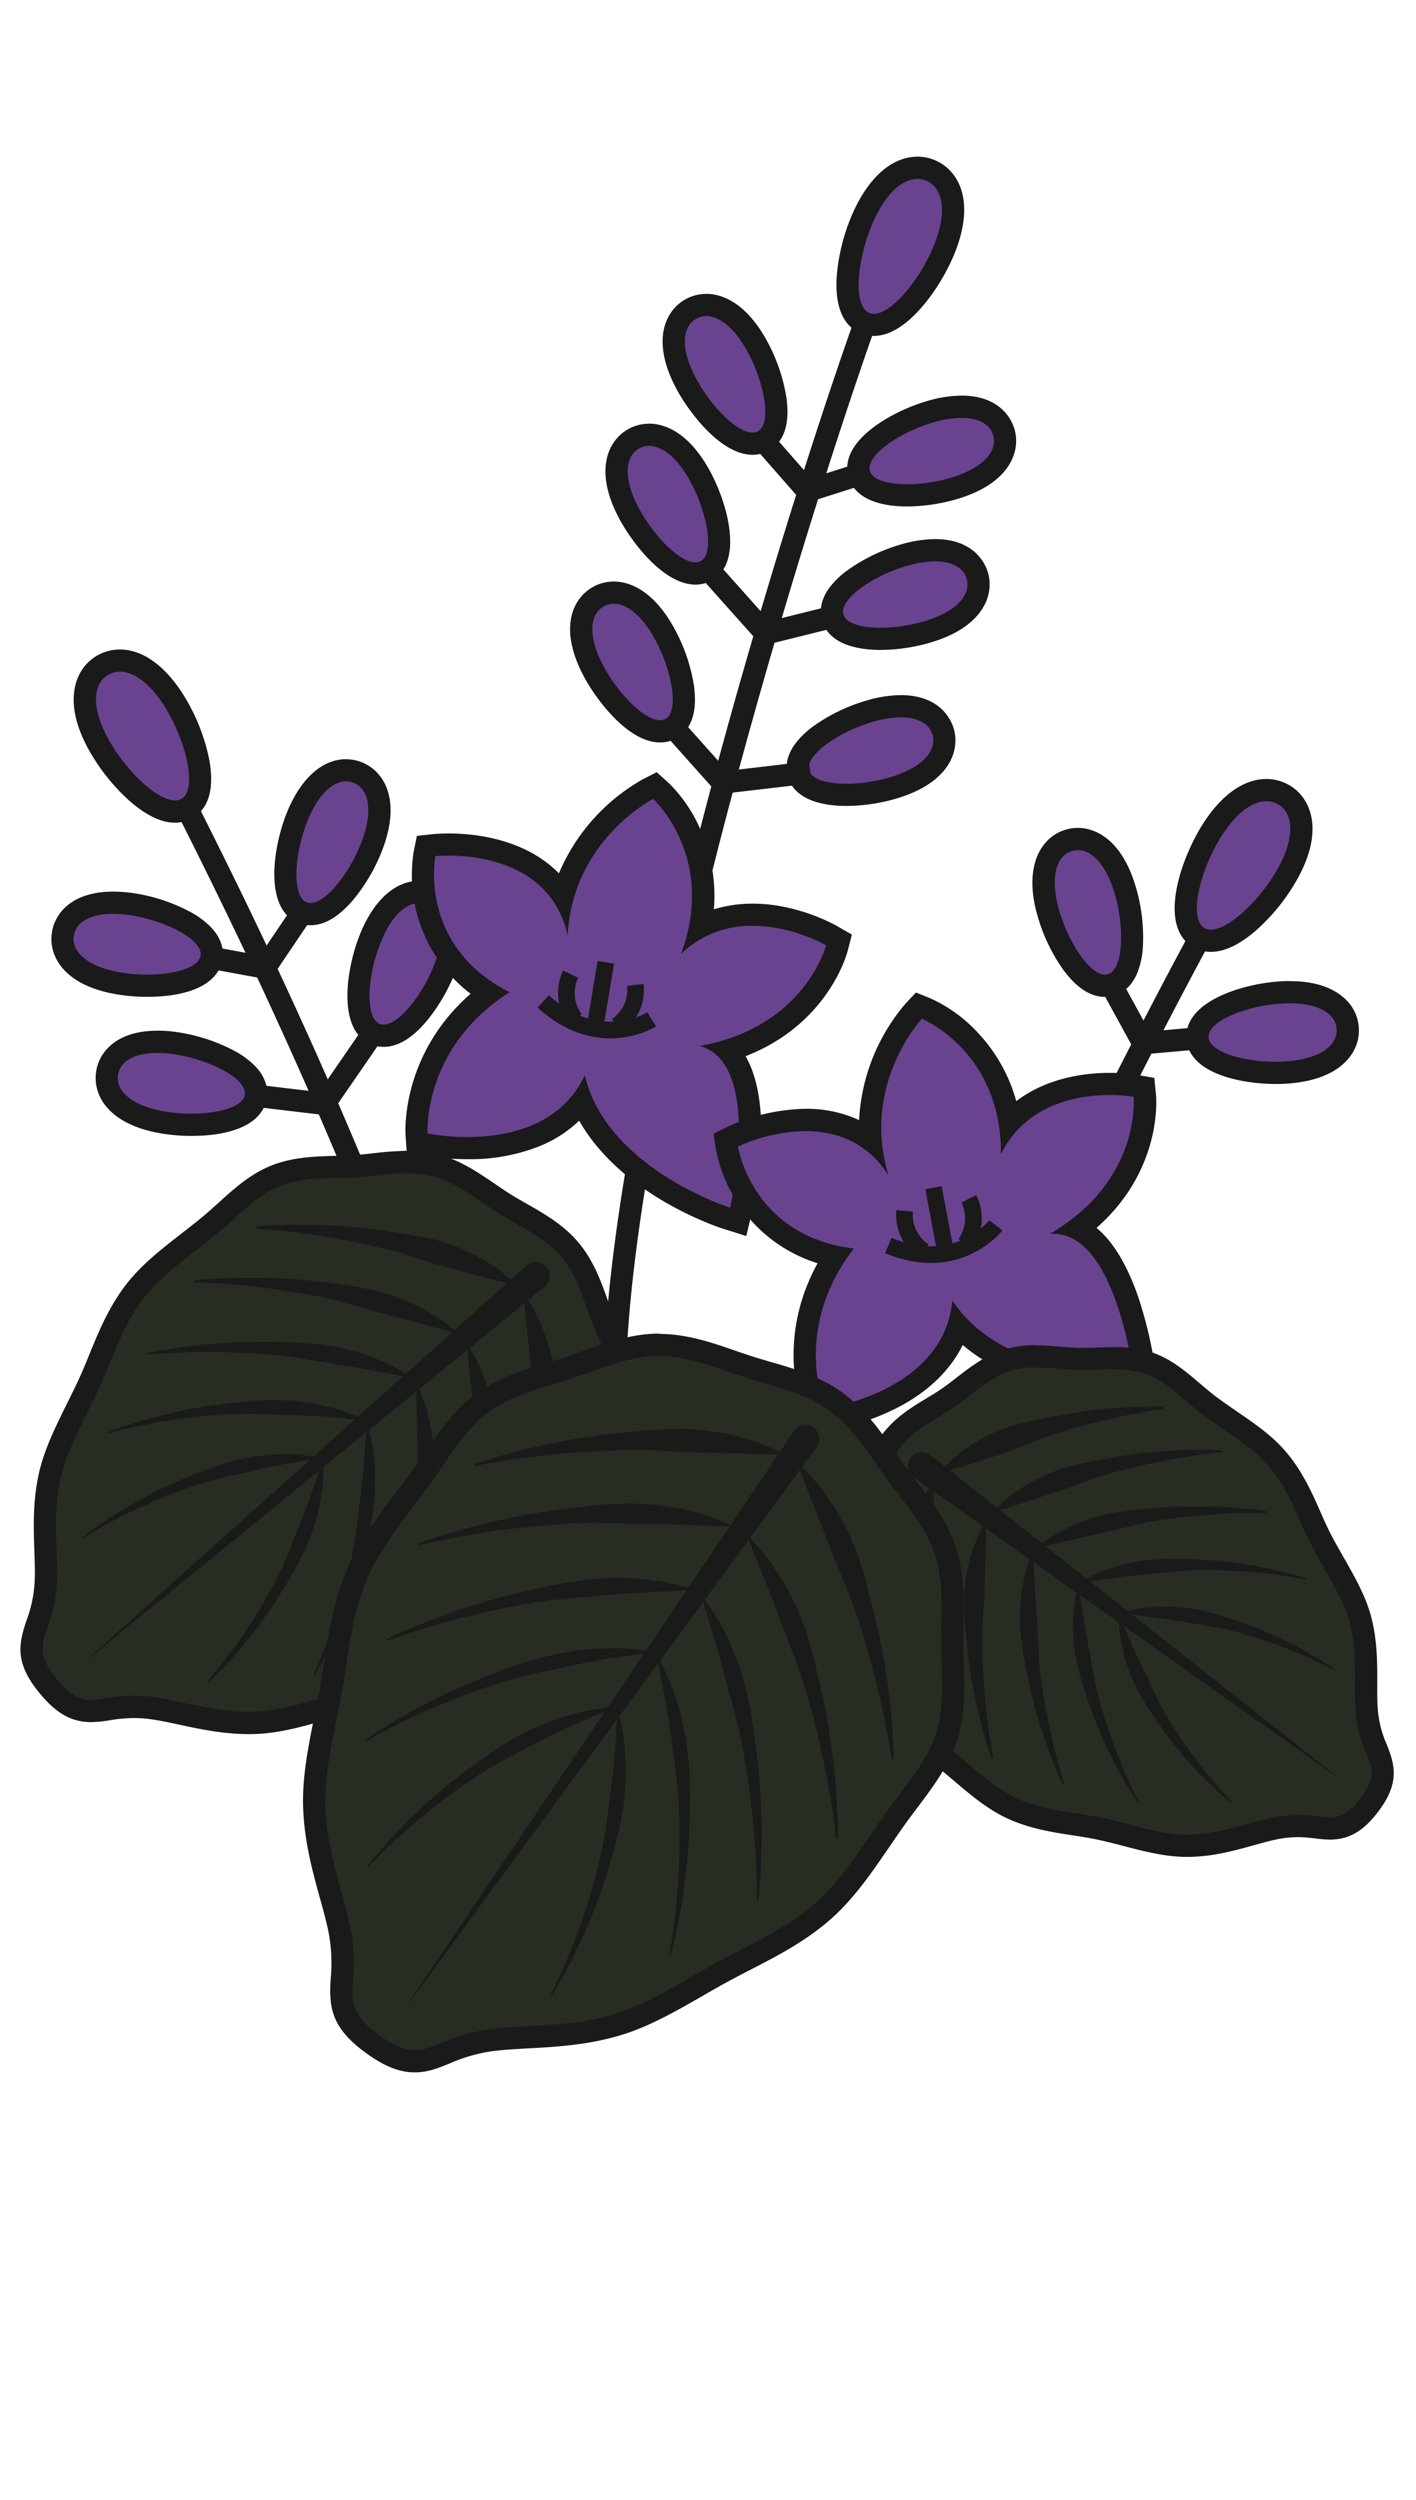 <svg id="svg1261" version="1.1" viewBox="0 0 510 900" height="900" width="510" xmlns="http://www.w3.org/2000/svg">
  
  <defs id="defs1071">
    <style id="style1069">.a{fill:none;stroke-width:8px;}.a,.d,.f{stroke:#1a1a1a;}.a,.d{stroke-miterlimit:10;}.b,.d,.g{fill:#694390;}.c{fill:#1a1a1a;}.d{stroke-width:6px;}.e{fill:#272D22;}.f{fill:#EFEEE6;stroke-width:15px;}.f,.g{stroke-miterlimit:2;}.g{stroke:#694390;stroke-width:12px;}</style>
  </defs>
  <title id="title1073">123</title>
  <path id="path1075" d="M65.79,287.87c21.41,42.25,43.9,89.44,65.1,141.11" class="a"></path>
  <path id="path1077" d="M63.05,292.15c-8.58,0-20.11-11.62-26.6-22.56-3.87-6.51-5.84-12.46-5.87-17.68,0-5.55,2.21-9.94,6.31-12.37a12.12,12.12,0,0,1,6.3-1.73c7.07,0,14.28,5.59,20.3,15.73,7,11.87,13.17,32,3.94,37.45A8.41,8.41,0,0,1,63.05,292.15Z" class="b"></path>
  <path id="path1079" d="M43.2,241.81c5.07,0,11.24,4.32,16.85,13.77,7.3,12.31,10.91,28.67,5.34,32a4.46,4.46,0,0,1-2.34.6c-6.23,0-16.75-9.79-23.16-20.6-7.31-12.31-6.53-21.27-1-24.58a8.32,8.32,0,0,1,4.27-1.16m0-8h0a16.37,16.37,0,0,0-8.35,2.28c-5.29,3.14-8.3,8.91-8.27,15.84,0,5.94,2.19,12.57,6.43,19.7a71.41,71.41,0,0,0,13.17,16.21c6.11,5.51,11.78,8.31,16.87,8.31a12.41,12.41,0,0,0,6.43-1.72c7.31-4.34,7.26-13.78,5.93-20.94a70.12,70.12,0,0,0-8.48-22c-6.77-11.41-15.2-17.69-23.73-17.69Z" class="c"></path>
  <path id="path1081" d="M111.85,329.1a7.78,7.78,0,0,1-2.84-.52c-9.17-3.61-6.7-22.47-2.14-34.08,4.28-10.92,10.77-17.18,17.8-17.18a11.37,11.37,0,0,1,4.15.79c4.1,1.61,6.8,5.27,7.6,10.31.73,4.68-.16,10.28-2.65,16.63C130.12,314.35,120.94,329.1,111.85,329.1Z" class="b"></path>
  <path id="path1083" d="M124.67,281.32a7.34,7.34,0,0,1,2.69.51c5.37,2.11,7.35,9.88,2.68,21.76-4.28,10.92-12.69,21.51-18.19,21.51a3.79,3.79,0,0,1-1.38-.25c-5.37-2.11-4.54-17,.12-28.89,3.91-10,9.28-14.64,14.08-14.64m0-8h0c-8.76,0-16.61,7.19-21.53,19.71s-8.1,34.36,4.41,39.27a11.81,11.81,0,0,0,4.3.8c5.17,0,10.46-3.21,15.71-9.55a64.91,64.91,0,0,0,9.93-17c7.36-18.74.71-29-7.21-32.13a15.24,15.24,0,0,0-5.61-1.07Z" class="c"></path>
  <path id="path1085" d="M138.12,372.89a7.69,7.69,0,0,1-2.83-.53c-3-1.16-6.46-4.64-6.25-14.59a59.29,59.29,0,0,1,4.1-19.49c4.28-10.91,10.77-17.17,17.81-17.17a11.12,11.12,0,0,1,4.14.79c4.11,1.61,6.8,5.27,7.6,10.31.74,4.68-.15,10.27-2.65,16.63C156.39,358.14,147.21,372.89,138.12,372.89Z" class="b"></path>
  <path id="path1087" d="M151,325.11a7.25,7.25,0,0,1,2.68.51c5.37,2.11,7.35,9.88,2.69,21.76-4.29,10.92-12.69,21.51-18.2,21.51a3.7,3.7,0,0,1-1.37-.25c-5.37-2.11-4.55-17,.11-28.89,3.91-10,9.29-14.64,14.09-14.64m0-8h0c-8.77,0-16.62,7.18-21.53,19.71s-8.11,34.36,4.4,39.27a11.84,11.84,0,0,0,4.3.8c5.18,0,10.46-3.21,15.72-9.55a65.06,65.06,0,0,0,9.92-17c2.76-7,3.73-13.32,2.88-18.71-1-6.41-4.69-11.3-10.09-13.42a15.34,15.34,0,0,0-5.6-1.06Z" class="c"></path>
  <path id="path1089" d="M68.85,405a61,61,0,0,1-9.54-.74c-6.75-1.06-12-3.12-15.69-6.12-3.95-3.23-5.75-7.41-5.06-11.77.41-2.64,2.94-11.25,18.07-11.25a46,46,0,0,1,7.17.6A59,59,0,0,1,82.68,382c8.7,4.84,9.93,9.61,9.43,12.76C90.63,404.21,73.93,405,68.85,405Z" class="b"></path>
  <path id="path1091" d="M56.63,379.07a42.59,42.59,0,0,1,6.54.55c12.61,2,25.89,8.81,25,14.51-.69,4.38-9.53,6.82-19.31,6.82a57.87,57.87,0,0,1-8.92-.69c-12.61-2-18.32-7.61-17.42-13.31.73-4.63,5.58-7.88,14.12-7.88m0-8v0h0c-14.54,0-20.91,7.56-22,14.63-1.33,8.41,4.19,19.34,24.07,22.47a66.79,66.79,0,0,0,10.17.78c15.94,0,25.86-4.95,27.22-13.58.41-2.65.11-6.71-3.69-11a30.11,30.11,0,0,0-7.75-5.91,63.39,63.39,0,0,0-20.21-6.77,50.37,50.37,0,0,0-7.78-.65Z" class="c"></path>
  <path id="path1093" d="M52.92,354.87a61.15,61.15,0,0,1-9.55-.73c-10.6-1.67-22.4-7.35-20.75-17.89C23,333.61,25.57,325,40.7,325a46,46,0,0,1,7.16.6c12.33,1.93,29.85,9.34,28.32,19.08C74.69,354.14,58,354.87,52.92,354.87Z" class="b"></path>
  <path id="path1095" d="M40.7,329a41.56,41.56,0,0,1,6.54.55c12.61,2,25.89,8.8,25,14.51-.69,4.37-9.54,6.82-19.31,6.82a58.1,58.1,0,0,1-8.93-.69c-12.6-2-18.31-7.62-17.41-13.32.72-4.62,5.58-7.87,14.12-7.87m0-8h0c-14.54,0-20.91,7.56-22,14.63C17.35,344,22.86,355,42.75,358.09a65.34,65.34,0,0,0,10.17.79c15.94,0,25.85-4.95,27.21-13.58.42-2.65.12-6.71-3.69-11a29.93,29.93,0,0,0-7.75-5.91,63.57,63.57,0,0,0-20.21-6.78A51.37,51.37,0,0,0,40.7,321Z" class="c"></path>
  <polyline id="polyline1097" points="76.68 344.93 95.46 348.38 108.08 329.69" class="a"></polyline>
  <polyline id="polyline1099" points="90.24 394.27 116.8 397.42 133.39 373.34" class="a"></polyline>
  <path id="path1101" d="M312.68,113c-27.17,75.93-86.6,269.26-91.1,376.66" class="a"></path>
  <path id="path1103" d="M314.75,117a8.2,8.2,0,0,1-3.31-.68c-9.84-4.27-6.27-25-.77-37.65,5.05-11.59,12.24-18.24,19.75-18.24a12.15,12.15,0,0,1,4.89,1c10.64,4.63,8.91,18.93,4.2,29.77-7.29,16.74-18.2,25.78-24.76,25.78Z" class="b"></path>
  <path id="path1105" d="M330.42,64.41a8.12,8.12,0,0,1,3.29.69c5.94,2.58,7.84,11.37,2.13,24.5-5.2,12-14.92,23.38-21.09,23.38a4.33,4.33,0,0,1-1.72-.34c-5.93-2.59-4.4-19.26,1.31-32.39,4.7-10.81,10.77-15.84,16.08-15.84m0-8c-9.17,0-17.71,7.53-23.42,20.65a70.22,70.22,0,0,0-5.67,22.88c-.42,7.26.72,16.64,8.51,20a12.22,12.22,0,0,0,4.91,1c11.86,0,23.49-16.86,28.42-28.19,8.72-20.05,2.08-31.4-6.27-35a16.08,16.08,0,0,0-6.48-1.35Z" class="c"></path>
  <path id="path1107" d="M271.06,159.74c-7.87,0-18.07-10.92-23.68-21.19-3.27-6-4.85-11.44-4.7-16.17.16-5.1,2.37-9.07,6.24-11.18a11.21,11.21,0,0,1,5.47-1.39c6.6,0,13.12,5.29,18.36,14.9a58.94,58.94,0,0,1,6.5,18.82c1.46,9.85-1.57,13.73-4.36,15.26a7.88,7.88,0,0,1-3.83,1Z" class="b"></path>
  <path id="path1109" d="M254.39,113.81c4.58,0,10.06,4,14.85,12.82,6.11,11.2,8.8,25.89,3.73,28.65a3.94,3.94,0,0,1-1.91.46c-5.54,0-14.74-9.16-20.16-19.11-6.12-11.2-5.13-19.16-.06-21.92a7.29,7.29,0,0,1,3.55-.9m0-8a15.2,15.2,0,0,0-7.38,1.88c-7.47,4.07-12.78,15.1-3.14,32.77,4.39,8,15.73,23.28,27.19,23.28a11.87,11.87,0,0,0,5.74-1.44c7.09-3.87,7.4-12.66,6.41-19.35a63.39,63.39,0,0,0-6.94-20.16c-8.07-14.78-17.17-17-21.88-17Z" class="c"></path>
  <path id="path1111" d="M250.46,206.47c-7.86,0-18.06-10.92-23.67-21.19-3.27-6-4.85-11.44-4.7-16.17.15-5.1,2.37-9.07,6.24-11.18a11.21,11.21,0,0,1,5.47-1.39c6.6,0,13.12,5.29,18.36,14.9a59.18,59.18,0,0,1,6.5,18.82c1.46,9.85-1.57,13.74-4.37,15.26a7.84,7.84,0,0,1-3.82.95Z" class="b"></path>
  <path id="path1113" d="M233.8,160.54c4.58,0,10.06,4,14.85,12.82,6.11,11.2,8.79,25.89,3.73,28.65a4,4,0,0,1-1.92.46c-5.54,0-14.73-9.16-20.16-19.11-6.11-11.2-5.12-19.16-.05-21.92a7.26,7.26,0,0,1,3.55-.9m0-8a15.3,15.3,0,0,0-7.38,1.87c-7.48,4.08-12.78,15.11-3.14,32.78,4.39,8.05,15.72,23.28,27.18,23.28a11.91,11.91,0,0,0,5.75-1.44c11.8-6.43,5.93-27.65-.54-39.51-8.06-14.78-17.16-17-21.87-17Z" class="c"></path>
  <path id="path1115" d="M237.73,263.3c-7.87,0-18.07-10.92-23.67-21.19-3.27-6-4.85-11.43-4.71-16.16.16-5.11,2.38-9.08,6.25-11.19a11.31,11.31,0,0,1,5.46-1.39c6.6,0,13.13,5.29,18.37,14.9a59.24,59.24,0,0,1,6.5,18.83c1.46,9.84-1.57,13.73-4.37,15.25a7.88,7.88,0,0,1-3.83.95Z" class="b"></path>
  <path id="path1117" d="M221.06,217.37c4.59,0,10.07,4,14.86,12.82,6.11,11.2,8.79,25.89,3.73,28.65a4,4,0,0,1-1.92.46c-5.54,0-14.73-9.16-20.16-19.1-6.11-11.21-5.12-19.16-.06-21.93a7.43,7.43,0,0,1,3.55-.9m0-8a15.23,15.23,0,0,0-7.38,1.88c-7.47,4.07-12.77,15.1-3.13,32.78,4.39,8.05,15.72,23.27,27.18,23.27a11.9,11.9,0,0,0,5.75-1.43c7.09-3.87,7.4-12.67,6.41-19.36a63.36,63.36,0,0,0-6.95-20.15c-8.06-14.78-17.17-17-21.88-17Z" class="c"></path>
  <path id="path1119" d="M304.78,286.16c-9.64,0-15.74-2.72-17.17-7.67-2.74-9.47,13.72-19,25.71-22.48a40.74,40.74,0,0,1,11.13-1.75c7.88,0,13.58,3.43,15.24,9.17,1.22,4.23,0,8.61-3.55,12.31-3.26,3.44-8.24,6.14-14.8,8a61.32,61.32,0,0,1-16.56,2.38Z" class="b"></path>
  <path id="path1121" d="M324.45,258.26c6.35,0,10.29,2.46,11.4,6.28,1.6,5.55-3.36,11.85-15.62,15.39a57.3,57.3,0,0,1-15.45,2.23c-6.87,0-12.39-1.53-13.33-4.78-1.6-5.55,10.72-14,23-17.52a36.58,36.58,0,0,1,10-1.6m0-8a44.47,44.47,0,0,0-12.24,1.91A63.54,63.54,0,0,0,293,261.42a29.94,29.94,0,0,0-6.95,6.84c-3.24,4.7-3,8.76-2.29,11.34,2.66,9.19,14.31,10.56,21,10.56a65.45,65.45,0,0,0,17.67-2.54c19.34-5.59,23.44-17.12,21.08-25.3-.82-2.83-4.61-12.06-19.08-12.06Z" class="c"></path>
  <path id="path1123" d="M317.1,230c-9.64,0-15.74-2.73-17.17-7.68-2.74-9.47,13.72-19,25.71-22.47a40.4,40.4,0,0,1,11.13-1.76c7.88,0,13.58,3.43,15.24,9.18,1.22,4.23,0,8.6-3.55,12.31-3.26,3.43-8.24,6.13-14.8,8A61.28,61.28,0,0,1,317.1,230Z" class="b"></path>
  <path id="path1125" d="M336.77,202.1c6.36,0,10.29,2.46,11.4,6.29,1.6,5.54-3.36,11.84-15.62,15.39A57.7,57.7,0,0,1,317.1,226c-6.87,0-12.39-1.54-13.33-4.79-1.6-5.54,10.72-14,23-17.52a36.52,36.52,0,0,1,10-1.6m0-8A44.5,44.5,0,0,0,324.53,196a63.07,63.07,0,0,0-19.21,9.25,30.12,30.12,0,0,0-6.95,6.83c-3.24,4.7-3,8.76-2.29,11.34,2.66,9.2,14.31,10.57,21,10.57a65.08,65.08,0,0,0,17.67-2.55c7.26-2.09,12.84-5.16,16.59-9.12,4.47-4.71,6.1-10.6,4.49-16.17-.82-2.83-4.61-12.07-19.08-12.07Z" class="c"></path>
  <path id="path1127" d="M326.65,178.34c-9.64,0-15.75-2.73-17.18-7.68-.88-3.06-.25-7.95,7.77-13.84a59,59,0,0,1,17.94-8.63,40.47,40.47,0,0,1,11.14-1.76c7.88,0,13.58,3.43,15.24,9.17,1.85,6.41-1.85,15.58-18.35,20.35a61.39,61.39,0,0,1-16.56,2.39Z" class="b"></path>
  <path id="path1129" d="M346.32,150.43c6.35,0,10.29,2.46,11.39,6.29,1.61,5.54-3.35,11.84-15.61,15.39a57.7,57.7,0,0,1-15.45,2.23c-6.87,0-12.39-1.54-13.33-4.79-1.61-5.54,10.71-14,23-17.52a36.59,36.59,0,0,1,10-1.6m0-8a44.59,44.59,0,0,0-12.25,1.91c-13,3.76-32.17,14.52-28.44,27.43,2.66,9.19,14.31,10.57,21,10.57a65.53,65.53,0,0,0,17.67-2.55c7.25-2.09,12.83-5.17,16.59-9.12,4.46-4.71,6.1-10.61,4.49-16.18-.82-2.83-4.61-12.06-19.08-12.06Z" class="c"></path>
  <polyline id="polyline1131" points="309.01 170.97 290.81 176.75 275.95 159.78" class="a"></polyline>
  <polyline id="polyline1133" points="301.73 221.63 275.77 228.07 256.29 206.25" class="a"></polyline>
  <polyline id="polyline1135" points="291.85 278.05 260.31 281.74 241.94 261.17" class="a"></polyline>
  <path id="path1137" d="M261.74,438.61a112.67,112.67,0,0,1-24.15-11.68c-13.49-8.6-23-19-28-30.49-8.62,11-22.9,16.91-41.16,16.91A80.34,80.34,0,0,1,153.16,412l-2.94-.64-.2-3c-.09-1.27-1.67-29.78,26-50.77-14.28-9.15-20-21.21-22.22-30.17a49.4,49.4,0,0,1-1-20l.57-2.88,2.92-.31a50.11,50.11,0,0,1,5.08-.22c6.42,0,16,.87,25,5a38,38,0,0,1,16.2,13.48c7.38-26.26,29.6-37.87,30.69-38.42l2.45-1.25,2.05,1.84c.91.83,20.16,18.65,14.3,49a41.21,41.21,0,0,1,18.86-4.32c15.3,0,27.95,7.28,28.48,7.59l2.6,1.52-.74,2.92c-.31,1.2-7.28,27.1-39.29,36.91,6.61,7.27,8.13,19.51,8,29.84a142.39,142.39,0,0,1-3.29,27.61l-1,4.21Z" class="b"></path>
  <path id="path1139" d="M235.22,287.6s23,20.8,10.08,55.79a36.34,36.34,0,0,1,25.76-10.08c14.4,0,26.46,7,26.46,7S290,369.81,252,376.57c23.09,6.31,10.95,58.22,10.95,58.22s-44.45-14.05-52.32-47.7c-8.81,18.72-28.56,22.26-42.24,22.26a75.92,75.92,0,0,1-14.38-1.3s-2.08-30.72,29.54-50.83c-33.19-16.82-26.74-49-26.74-49s1.77-.19,4.65-.19c10.83,0,37.25,2.73,43,28.8,1.7-34.4,30.79-49.2,30.79-49.2m1.27-9.62-4.9,2.49a70.32,70.32,0,0,0-30.31,33.9,43.71,43.71,0,0,0-13.11-9c-9.72-4.41-19.89-5.34-26.71-5.34-3.22,0-5.29.22-5.51.24l-5.83.63L149,306.62a53.77,53.77,0,0,0,20.49,51.16c-25,21.85-23.51,49.51-23.43,50.8l.41,6,5.89,1.27a84,84,0,0,0,16.07,1.48,67.65,67.65,0,0,0,26-4.72,45.5,45.5,0,0,0,14.18-9.13c15.37,27.07,50.23,38.38,51.94,38.92l8.24,2.6,2-8.4a148.25,148.25,0,0,0,3.39-28.49c.1-9.21-1.06-19.84-5.63-27.86,29.69-11.56,36.46-36.72,36.77-37.94l1.49-5.84-5.21-3c-.57-.34-14.12-8.14-30.49-8.14a47.09,47.09,0,0,0-14,2.05,58.87,58.87,0,0,0-4.59-28.16,53.18,53.18,0,0,0-11.88-17.54L236.49,278Z" class="c"></path>
  <path id="path1141" d="M234.72,367s-19,12-39.06-6.48" class="d"></path>
  <line id="line1143" y2="346.45" x2="218.2" y1="368.14" x1="214.6" class="d"></line>
  <path id="path1145" d="M207.1,366.9a15.8,15.8,0,0,1-1.59-16.18" class="d"></path>
  <path id="path1147" d="M222.1,369.39a15.82,15.82,0,0,0,6.72-14.81" class="d"></path>
  <path id="path1149" d="M433.83,334.41c-18,33.35-36.76,69.86-55.08,109.3" class="a"></path>
  <path id="path1151" d="M436.1,338.69a8.47,8.47,0,0,1-4.42-1.18c-2.93-1.76-6-6.1-4-16.8a66,66,0,0,1,8.1-20.63c6.05-10.08,13.26-15.63,20.3-15.63a12.18,12.18,0,0,1,6.36,1.75c9.95,6,6.38,19.93.29,30.06-6.52,10.87-18.09,22.43-26.66,22.43Z" class="b"></path>
  <path id="path1153" d="M456.12,288.45a8.31,8.31,0,0,1,4.31,1.18c5.55,3.34,6.28,12.3-1.08,24.57-6.46,10.76-17,20.49-23.25,20.49a4.54,4.54,0,0,1-2.36-.61c-5.55-3.33-1.86-19.67,5.51-31.94,5.64-9.4,11.8-13.69,16.87-13.69m0-8c-8.5,0-16.93,6.24-23.73,17.57-7.61,12.67-15.09,35.52-2.77,42.92a12.39,12.39,0,0,0,6.48,1.75c5.08,0,10.76-2.78,16.88-8.25a71.36,71.36,0,0,0,13.22-16.12c4.27-7.11,6.47-13.73,6.53-19.67.07-6.92-2.91-12.71-8.19-15.87a16.25,16.25,0,0,0-8.42-2.33Z" class="c"></path>
  <path id="path1155" d="M398,354.9c-8.85,0-17.23-15.21-20.35-26-3-10.32-2.82-23.41,7.43-26.37a11.26,11.26,0,0,1,3.15-.45c3.54,0,12.29,1.83,17.19,18.8,3.46,12,4.17,31-5.3,33.73a7.54,7.54,0,0,1-2.12.3Z" class="b"></path>
  <path id="path1157" d="M388.21,306.07c5,0,10.23,5.13,13.35,15.91,3.54,12.26,3,27.18-2.57,28.78a3.85,3.85,0,0,1-1,.14c-5.51,0-13.17-11.59-16.5-23.12-3.54-12.26-.86-19.82,4.69-21.42a7.45,7.45,0,0,1,2-.29m0-8a15.38,15.38,0,0,0-4.26.6c-5.57,1.61-9.69,6.14-11.29,12.43-1.34,5.28-1,11.64,1.13,18.9a64.48,64.48,0,0,0,8.55,18.23c4.93,7.08,10.19,10.67,15.64,10.67a11.66,11.66,0,0,0,3.23-.45c2.58-.75,6.13-2.74,8.37-8a29.65,29.65,0,0,0,2.08-9.52,63.34,63.34,0,0,0-2.42-21.18c-5.65-19.58-16.59-21.69-21-21.69Z" class="c"></path>
  <path id="path1159" d="M459.35,386.26a56.39,56.39,0,0,1-17.61-2.67c-8.29-2.86-10.25-7-10.44-9.91-.62-9.84,17.51-15.59,30-16.38,1.11-.07,2.21-.1,3.26-.1,14.78,0,20.48,6.74,20.88,13.05.28,4.4-1.9,8.4-6.13,11.25-3.93,2.65-9.37,4.21-16.19,4.64-1.22.08-2.47.12-3.73.12Z" class="b"></path>
  <path id="path1161" d="M464.53,361.2c10.8,0,16.55,4,16.88,9.31.37,5.76-5.84,10.84-18.57,11.64-1.15.08-2.32.11-3.48.11-11.75,0-23.74-3.6-24.07-8.83-.36-5.76,13.49-11.33,26.23-12.13,1-.07,2.05-.1,3-.1m0-8c-1.14,0-2.32,0-3.52.11-13.48.85-34.55,7.21-33.7,20.62.81,12.89,20.53,16.33,32.05,16.33,1.34,0,2.68,0,4-.12,7.54-.48,13.65-2.27,18.17-5.32,5.38-3.63,8.26-9,7.89-14.82-.34-5.39-3.34-10-8.45-13-4.25-2.51-9.78-3.78-16.42-3.78Z" class="c"></path>
  <polyline id="polyline1163" points="430.78 373.88 411.76 375.58 400.93 355.8" class="a"></polyline>
  <path id="path1165" d="M293.58,508.71c-.52-1.16-11.71-27.28,7-56.34-16.45-3.69-25.89-13-31.05-20.63a49.48,49.48,0,0,1-7.71-18.33l-.44-2.9,2.63-1.3a65.53,65.53,0,0,1,26.13-6c9,0,16.91,2.45,23.38,7.18-2-27.06,14.76-45.46,15.59-46.35l1.88-2,2.55,1c1.14.46,25.19,10.55,30.09,40.9,11-11.74,26.64-13.76,36.08-13.76a56.23,56.23,0,0,1,9.27.69l3,.53.3,3c.12,1.22,2.43,27.78-24.07,47.87,7.24,3.76,13.23,12.43,17.87,25.93a143.52,143.52,0,0,1,6.09,26.19l.52,4.28-4.32.19s-.77,0-2.16,0a115.88,115.88,0,0,1-29.87-4.08c-13.16-3.7-23.59-9.57-31.13-17.51-3.54,10.9-11.84,19.85-24.38,26.2a81.38,81.38,0,0,1-23,7.48l-3,.41Z" class="b"></path>
  <path id="path1167" d="M332.06,366.81s28.64,11.58,28.45,48.7c9.16-18.37,28.14-21.27,39.22-21.27a53.27,53.27,0,0,1,8.56.62s3,30.09-30.19,49.38c.43,0,.87-.05,1.29-.05,22.67,0,28.8,50.74,28.8,50.74s-.71,0-2,0c-9,0-46.67-1.56-63.19-26.77-3,33-45.77,38.9-45.77,38.9s-12.42-28,10.28-57.59c-36.77-4.4-41.72-36.7-41.72-36.7a61.72,61.72,0,0,1,24.36-5.55c10.39,0,21.93,3.5,29.9,16-10.14-32.73,12-56.48,12-56.48m-2.1-9.48-3.75,4a70,70,0,0,0-16.78,42,44.86,44.86,0,0,0-19.27-4.07h0a69.92,69.92,0,0,0-27.89,6.37l-5.26,2.6.89,5.79a53.52,53.52,0,0,0,36.57,40.85c-15.92,29-5.06,54.29-4.54,55.47l2.45,5.51,6-.83a85.94,85.94,0,0,0,24.29-7.87c11.33-5.74,19.46-13.5,24.08-22.85,7.5,6.38,17.05,11.21,28.53,14.44a119.91,119.91,0,0,0,31,4.23c1.42,0,2.25,0,2.34,0l8.62-.38-1-8.57a148.22,148.22,0,0,0-6.27-27c-2.83-8.23-6.24-14.89-10.13-19.81a34.58,34.58,0,0,0-4.89-5.08c23.79-20.94,21.54-46.76,21.41-48l-.6-6L409.71,387a59.71,59.71,0,0,0-10-.75c-8.74,0-22.42,1.63-33.68,10.19a58.69,58.69,0,0,0-13.88-24.69,52.85,52.85,0,0,0-17.11-12.35l-5.1-2.06Z" class="c"></path>
  <path id="path1169" d="M358.67,441.14s-13.7,17.71-38.73,7.27" class="d"></path>
  <line id="line1171" y2="427.61" x2="336.22" y1="449.12" x1="340.26" class="d"></line>
  <path id="path1173" d="M332.82,450.52a15.73,15.73,0,0,1-7-14.59" class="d"></path>
  <path id="path1175" d="M347.7,447.73a15.74,15.74,0,0,0,1.23-16.14" class="d"></path>
  <path id="path1177" d="M427.39,664.56c-7.18,0-14.22-1.84-21.68-3.78-3.21-.83-6.52-1.7-9.82-2.4-2.77-.58-5.64-1-8.69-1.49-7.5-1.15-15.25-2.34-22.83-5.86-6.59-3.07-12.15-7.78-18-12.77-2.56-2.17-5.21-4.41-7.94-6.5-1.8-1.38-3.76-2.71-5.66-4-5.09-3.46-10.35-7-14-12.28-3.75-5.43-5.2-11.64-6.61-17.66-.53-2.26-1-4.4-1.65-6.46s-1.38-4.19-2.18-6.41c-2.1-5.79-4.26-11.79-4.11-18.3s2.61-12.38,5-18.09c.9-2.17,1.75-4.22,2.49-6.29s1.29-4.08,1.92-6.28c1.7-5.94,3.45-12.08,7.53-17.4s9.53-8.64,14.81-11.84c2-1.18,3.82-2.3,5.55-3.5s3.57-2.61,5.43-4.06c4.88-3.79,9.93-7.7,16.14-9.55a34.68,34.68,0,0,1,10.09-1.31c2.92,0,5.83.24,8.65.47,2.35.19,4.56.37,6.75.42l1.42,0c1.71,0,3.43-.06,5.26-.13s3.73-.13,5.62-.13A39.57,39.57,0,0,1,414,490.86c6,2.11,10.84,6.25,15.51,10.25,1.75,1.5,3.55,3,5.35,4.42,2.73,2.08,5.59,4.05,8.36,6,6.36,4.37,12.37,8.5,17.06,14,5.39,6.39,8.57,13.56,11.65,20.5,1.25,2.81,2.43,5.47,3.72,8,1.55,3,3.25,6,4.89,8.84,3.87,6.76,7.53,13.14,9.4,20.15,2.17,8.16,2.13,16.15,2.09,23.2,0,3.19,0,6.21.16,9a42.51,42.51,0,0,0,3.56,14.44c2.4,5.92,4.46,11-2.68,20.37-4.52,5.92-8.6,8.33-14.09,8.33a41.6,41.6,0,0,1-4.87-.39,54.76,54.76,0,0,0-6.71-.49,41,41,0,0,0-8.16.84c-2.71.55-5.62,1.35-8.69,2.21-6.8,1.88-14.49,4-22.94,4.06Z" class="e"></path>
  <path id="path1179" d="M373.15,492.33c5.07,0,10.27.77,15.31.89l1.51,0c3.58,0,7.25-.26,10.88-.26a35.38,35.38,0,0,1,11.82,1.65c7.43,2.62,13.17,9,19.77,14.07,8.86,6.78,18.42,11.88,24.78,19.41,7.15,8.47,10.36,18.93,14.87,27.73,5.09,9.91,11.47,18.75,14,28.2,3,11.22,1.51,22.28,2.13,31.41,1.26,18.65,11.22,19.65,1.7,32.11-4.21,5.5-7.25,6.76-10.92,6.76-3.07,0-6.59-.88-11.58-.88a45.2,45.2,0,0,0-8.94.92c-9,1.8-19.26,6.13-30.87,6.19h-.2c-9.72,0-19.86-3.8-30.67-6.09-9.69-2.05-20.62-2.4-30.66-7.07-8.94-4.16-16.38-12-25.24-18.82-6.59-5-14.29-8.89-18.76-15.37-4.64-6.72-5.45-15.34-7.73-23s-6.31-15.4-6.12-23.47,4.53-15.45,7.24-23.15c2.61-7.42,3.82-16,8.86-22.58s13-10,19.46-14.47c6.71-4.64,12.77-10.79,20.43-13.07a31.32,31.32,0,0,1,8.95-1.14m0-8a38.72,38.72,0,0,0-11.23,1.48c-6.93,2.06-12.52,6.4-17.45,10.22-1.82,1.41-3.53,2.74-5.25,3.93s-3.44,2.22-5.35,3.37c-5.34,3.23-11.39,6.9-15.92,12.83s-6.48,12.73-8.19,18.73c-.62,2.14-1.2,4.17-1.86,6.05s-1.52,4-2.4,6.09c-2.4,5.76-5.12,12.3-5.29,19.53s2.23,13.9,4.35,19.75c.78,2.16,1.52,4.2,2.11,6.19s1.07,4,1.58,6.24c1.43,6.07,3,13,7.22,19,4,5.86,9.62,9.65,15,13.32,1.94,1.31,3.77,2.56,5.48,3.87,2.65,2,5.26,4.23,7.78,6.37,5.83,4.94,11.86,10.05,18.94,13.34,8.1,3.77,16.5,5.06,23.91,6.19,3,.46,5.81.9,8.47,1.46,3.22.68,6.48,1.53,9.64,2.35,7.37,1.92,15,3.91,22.69,3.91h.24c9,0,16.95-2.26,24-4.21,3-.83,5.84-1.62,8.41-2.14a37.66,37.66,0,0,1,7.37-.76,50.52,50.52,0,0,1,6.24.46,43.34,43.34,0,0,0,5.34.42c6.8,0,12-3,17.27-9.9,7.9-10.33,6.22-16.85,3.21-24.3a39,39,0,0,1-3.28-13.21c-.18-2.62-.16-5.56-.15-8.68,0-7.3.08-15.57-2.23-24.25-2-7.51-6-14.42-9.79-21.11-1.62-2.83-3.3-5.75-4.8-8.68-1.24-2.42-2.4-5-3.62-7.79-3-6.85-6.5-14.62-12.26-21.45-5-6-11.55-10.44-17.85-14.77-2.72-1.87-5.54-3.81-8.19-5.83-1.71-1.31-3.39-2.75-5.17-4.27-5-4.25-10.08-8.63-16.79-11A43.1,43.1,0,0,0,400.85,485c-2,0-3.9.07-5.77.14s-3.47.12-5.11.12l-1.32,0c-2.08,0-4.24-.22-6.52-.41-2.9-.23-5.9-.48-9-.48Z" class="c"></path>
  <path id="path1181" d="M335.09,523.85,483.5,641.12,329.1,531.85a5,5,0,0,1,5.78-8.16Z" class="c"></path>
  <path id="path1183" d="M336.19,534.66c.37,7.27,0,14-.18,20.74-.11,1.68-.09,3.38-.24,5.06s-.35,3.37-.47,5.06-.38,3.38-.53,5.08-.2,3.41-.28,5.12,0,3.41-.07,5.13v2.57l.07,2.57c0,3.43.17,6.87.36,10.31.37,6.89,1,13.79,2,20.66h0a.4.4,0,0,1-.77.18,167.07,167.07,0,0,1-5.17-20.35c-.64-3.45-1.23-6.92-1.7-10.41l-.34-2.62-.26-2.63c-.15-1.75-.39-3.5-.48-5.27s-.24-3.52-.41-5.29l-.29-5.33c0-.89-.08-1.78-.06-2.67s.06-1.78.12-2.67a45.58,45.58,0,0,1,.6-5.32c.34-1.76.69-3.51,1.1-5.25a26.24,26.24,0,0,1,.73-2.59c.27-.86.56-1.72.85-2.56s.6-1.7.92-2.53.74-1.66,1.13-2.47a50,50,0,0,1,2.64-4.75.41.41,0,0,1,.58-.12.39.39,0,0,1,.19.32Z" class="c"></path>
  <path id="path1185" d="M355.18,548.89c.07,7.32-.37,14.14-.49,21.06-.08,1.72-.05,3.45-.17,5.17,0,.86-.12,1.72-.19,2.58l-.14,2.59c-.12,1.73-.29,3.46-.37,5.2s-.08,3.48-.11,5.22.08,3.49.11,5.24.12,3.49.24,5.23c.14,3.5.43,7,.76,10.5.61,7,1.6,14,2.87,20.94h0a.35.35,0,0,1-.28.41.35.35,0,0,1-.39-.23q-1.78-5-3.13-10.21c-.93-3.44-1.76-6.9-2.53-10.39s-1.4-7-1.93-10.54c-.28-1.77-.53-3.55-.72-5.33s-.45-3.56-.59-5.35-.31-3.58-.49-5.37-.25-3.6-.37-5.41c0-.9-.09-1.81-.11-2.71s0-1.81.09-2.72c.11-1.81.19-3.62.47-5.41s.62-3.59,1-5.37l.29-1.33.37-1.32c.25-.88.51-1.76.78-2.63a48.2,48.2,0,0,1,4.38-10,.35.35,0,0,1,.49-.14.33.33,0,0,1,.18.31Z" class="c"></path>
  <path id="path1187" d="M372.06,560.15c.21,1.8.29,3.55.37,5.29s.18,3.47.28,5.19.11,3.42.29,5.14.25,3.41.34,5.11c0,.85.1,1.7.18,2.55s.11,1.7.17,2.56c.07,1.7.1,3.41.22,5.11s.12,3.43.22,5.15.3,3.42.48,5.14.45,3.41.67,5.12l.36,2.56.45,2.56c.53,3.41,1.2,6.81,1.91,10.2,1.4,6.79,3.16,13.53,5.22,20.18h0a.29.29,0,0,1-.2.37.29.29,0,0,1-.36-.16c-1.49-3.17-2.85-6.41-4.07-9.69s-2.4-6.6-3.5-9.94-2.05-6.73-2.92-10.15l-.65-2.56-.57-2.58c-.36-1.73-.8-3.44-1.1-5.18-1.38-6.92-2.74-14-2.52-21.13.1-1.79.21-3.57.36-5.35A22.25,22.25,0,0,1,368,573c.13-.88.29-1.76.46-2.64s.31-1.76.5-2.63.47-1.74.71-2.6c.54-1.71,1.08-3.42,1.75-5.07a.3.3,0,0,1,.4-.17.29.29,0,0,1,.19.25Z" class="c"></path>
  <path id="path1189" d="M403.37,582.22c2.83,6.15,5.12,12.16,8.06,18,.62,1.49,1.43,2.9,2.12,4.37s1.3,3,2.06,4.4l2.14,4.39c.77,1.43,1.58,2.85,2.37,4.27s1.69,2.8,2.56,4.19,1.74,2.77,2.69,4.1c1.81,2.74,3.75,5.39,5.73,8a154.06,154.06,0,0,0,12.88,15h0a.24.24,0,0,1,0,.35.25.25,0,0,1-.33,0q-3.9-3.12-7.48-6.62c-2.41-2.3-4.72-4.7-7-7.15s-4.42-5-6.49-7.64c-1.07-1.3-2.05-2.65-3-4s-2-2.69-2.91-4.1c-3.83-5.5-7.51-11.26-9.9-17.61-.57-1.6-1.13-3.2-1.64-4.81s-.85-3.29-1.19-5c-.18-.83-.37-1.65-.52-2.48s-.2-1.69-.29-2.53c-.15-1.69-.3-3.37-.32-5.06a.26.26,0,0,1,.25-.26.25.25,0,0,1,.23.15Z" class="c"></path>
  <path id="path1191" d="M388.56,571.69c1.17,6.81,1.92,13.35,3.27,19.88l.19,1.22.26,1.22.48,2.44c.3,1.63.52,3.28.87,4.9l.91,4.92,1.18,4.87c.38,1.63.91,3.22,1.37,4.82l.72,2.41c.24.8.52,1.59.79,2.39,1,3.2,2.16,6.35,3.36,9.5a175.84,175.84,0,0,0,8.25,18.46h0a.24.24,0,0,1-.42.25q-2.88-4.22-5.35-8.69c-1.68-3-3.25-6-4.77-9s-2.9-6.18-4.19-9.35c-.32-.79-.66-1.58-1-2.37l-.89-2.41c-.58-1.61-1.23-3.2-1.73-4.84-2.25-6.47-4.3-13.12-5-20-.14-1.72-.27-3.45-.36-5.17-.06-.86,0-1.73,0-2.6s0-1.73.08-2.59.07-1.73.13-2.59.23-1.72.35-2.58c.29-1.71.57-3.41,1-5.09a.24.24,0,0,1,.3-.18.23.23,0,0,1,.19.2Z" class="c"></path>
  <path id="path1193" d="M339.35,529.18a51.81,51.81,0,0,1,3.82-3.88c.67-.6,1.33-1.25,2-1.78l2.17-1.6q1.1-.78,2.22-1.53a24.78,24.78,0,0,1,2.28-1.43c1.55-.89,3.14-1.72,4.73-2.54a47.22,47.22,0,0,1,4.93-2.08c.84-.3,1.68-.59,2.53-.87s1.72-.46,2.58-.7l5.19-1.22c1.74-.34,3.47-.72,5.2-1.1s3.46-.68,5.19-1l2.59-.49,2.61-.41c3.48-.54,7-.95,10.46-1.32a169.25,169.25,0,0,1,21-.78.4.4,0,0,1,.39.41.4.4,0,0,1-.35.38h0q-10.29,1.53-20.37,3.93c-3.36.79-6.7,1.62-10,2.57l-2.48.66-2.46.74c-1.64.51-3.3.94-4.91,1.51s-3.23,1.12-4.83,1.71-3.15,1.3-4.72,1.95-3.14,1.28-4.72,1.88-3.2,1.07-4.79,1.65c-6.47,2.06-12.77,4.33-19.85,6h0a.42.42,0,0,1-.5-.31A.4.4,0,0,1,339.35,529.18Z" class="c"></path>
  <path id="path1195" d="M358.43,543.47a47.22,47.22,0,0,1,8.38-7c.76-.51,1.52-1,2.29-1.5l1.16-.73,1.2-.64c1.61-.85,3.23-1.66,4.87-2.46s3.36-1.37,5.06-2c.86-.3,1.73-.57,2.59-.85s1.75-.44,2.63-.67c1.77-.39,3.52-.83,5.29-1.17s3.54-.68,5.29-1.05,3.54-.62,5.3-.94,3.54-.58,5.31-.81c3.55-.49,7.11-.83,10.66-1.13s7.13-.43,10.69-.5,7.11-.07,10.67.11a.35.35,0,0,1,.33.37.34.34,0,0,1-.31.33h0c-7,.75-14,1.77-20.9,3.16-3.45.68-6.88,1.38-10.28,2.23-1.71.39-3.41.79-5.09,1.26s-3.39.86-5.05,1.37-3.33,1-5,1.58-3.26,1.22-4.89,1.82l-2.44.87c-.81.3-1.61.62-2.42.91-1.62.6-3.29,1.06-4.91,1.62-6.61,2.07-13,4.42-20.07,6.42h0a.35.35,0,0,1-.35-.59Z" class="c"></path>
  <path id="path1197" d="M374.1,556.53c1.4-1.12,2.88-2.11,4.37-3.12.76-.47,1.5-1,2.29-1.41s1.59-.82,2.38-1.23,1.6-.81,2.41-1.19a23.16,23.16,0,0,1,2.46-1.07c1.66-.65,3.34-1.26,5-1.85,6.79-2.24,13.95-2.92,21-3.55,1.76-.21,3.53-.27,5.28-.41l2.64-.18,2.65-.1c3.52-.13,7-.11,10.55-.06s7,.27,10.52.55,7,.63,10.46,1.16a.31.31,0,0,1,.25.34.32.32,0,0,1-.3.26h0c-7-.11-13.93.11-20.84.69-3.45.27-6.9.58-10.33,1l-2.57.29-2.56.38c-1.7.27-3.42.46-5.11.8s-3.38.64-5.06,1-3.33.83-5,1.24-3.32.82-5,1.24c-.83.18-1.66.39-2.5.56s-1.68.32-2.5.55c-1.65.39-3.32.77-5,1.11s-3.31.83-5,1.17-3.39.71-5.05,1.2-3.4.84-5.19,1.13h0a.31.31,0,0,1-.35-.25A.28.28,0,0,1,374.1,556.53Z" class="c"></path>
  <path id="path1199" d="M404.34,580.37c1.62-.45,3.27-.78,4.94-1.12.83-.15,1.67-.31,2.51-.43s1.68-.14,2.53-.21c1.68-.13,3.38-.23,5.08-.25s3.38.12,5.07.21c6.77.5,13.33,2.41,19.69,4.54,1.61.47,3.18,1.06,4.76,1.63s3.16,1.12,4.7,1.78c3.11,1.25,6.15,2.64,9.17,4.07s5.94,3,8.83,4.69,5.73,3.39,8.46,5.3a.25.25,0,0,1,.06.35.24.24,0,0,1-.32.08h0a155.62,155.62,0,0,0-18-8.12c-3.07-1.16-6.16-2.27-9.3-3.23-1.54-.54-3.12-1-4.7-1.43s-3.13-.92-4.73-1.27-3.18-.73-4.77-1.07l-4.82-.8c-1.59-.33-3.21-.47-4.8-.75s-3.18-.62-4.79-.79c-6.39-1.19-12.81-1.69-19.5-2.67h0a.26.26,0,0,1-.22-.29A.27.27,0,0,1,404.34,580.37Z" class="c"></path>
  <path id="path1201" d="M389.93,569.16c1.49-.85,3.05-1.6,4.61-2.36.79-.36,1.57-.75,2.37-1.06s1.63-.57,2.45-.85,1.63-.57,2.46-.82,1.65-.56,2.49-.74c1.68-.4,3.37-.76,5.07-1.12,6.8-1.26,13.77-1.17,20.6-.83,1.72,0,3.43.18,5.13.28l2.56.18c.86.07,1.71.17,2.56.26,3.4.35,6.78.84,10.14,1.38s6.71,1.25,10,2,6.6,1.63,9.85,2.67a.25.25,0,0,1,.16.32.25.25,0,0,1-.29.16h0a178.57,178.57,0,0,0-20-2.7c-3.35-.26-6.7-.48-10.06-.54-.84,0-1.67-.08-2.51-.09H435c-1.68,0-3.35,0-5,.06l-5,.24-5,.51c-1.66.12-3.3.38-5,.55l-2.47.23-1.25.09-1.23.16c-6.63.55-13.12,1.68-20,2.47h0a.26.26,0,0,1-.28-.23A.26.26,0,0,1,389.93,569.16Z" class="c"></path>
  <path id="path1203" d="M89.62,620.34c-8.78,0-17-1.76-24.23-3.32-3.34-.71-6.5-1.39-9.48-1.85a49.49,49.49,0,0,0-7.71-.62,59,59,0,0,0-9.25.84,41.41,41.41,0,0,1-6.12.63h0c-5.68,0-10.11-2.53-15.29-8.72-8-9.56-6.82-14.78-4.2-22.5a50.77,50.77,0,0,0,3.2-16.66c.07-3,0-6.24-.16-9.66-.28-8.14-.59-17.37,1.5-26.9,1.82-8.31,5.7-16.1,9.81-24.35,1.52-3.05,3.09-6.2,4.54-9.38,1.25-2.72,2.4-5.54,3.62-8.52,3.34-8.18,6.79-16.64,12.73-24.34,5.18-6.73,12-12,19.15-17.59,2.76-2.14,5.61-4.36,8.36-6.66,1.8-1.5,3.59-3.12,5.32-4.69,5.35-4.84,10.89-9.85,17.74-12.61,7.09-2.86,14.54-3.05,21.75-3.24,2.38-.06,4.63-.12,6.86-.28s4.53-.4,6.92-.66a113.11,113.11,0,0,1,12-.87,40.74,40.74,0,0,1,9.88,1.11c7.3,1.83,13.48,6,19.47,10.12,1.89,1.29,3.84,2.63,5.76,3.83s3.79,2.26,5.84,3.43c6.25,3.55,12.72,7.23,17.71,13.19s7.47,13,9.87,19.74c.78,2.23,1.52,4.32,2.35,6.36s1.81,4.26,2.75,6.35c3,6.6,6,13.44,6.53,20.94s-1.58,14.69-3.61,21.6c-.68,2.31-1.32,4.49-1.87,6.69s-1,4.38-1.47,6.71c-1.46,7.06-3,14.36-7,20.84-3.93,6.26-9.83,10.83-15.53,15.24-1.85,1.44-3.76,2.92-5.56,4.42-2.75,2.3-5.43,4.72-8,7-6.76,6.09-13.15,11.85-20.69,15.77-8.62,4.49-17.56,6.4-26.2,8.25-3.15.67-6.13,1.31-9,2.06-3.39.87-6.77,1.86-10,2.82-8.84,2.6-17.19,5.05-25.69,5.38C91.3,620.32,90.46,620.34,89.62,620.34Z" class="e"></path>
  <path id="path1205" d="M146.7,422.39a37.06,37.06,0,0,1,8.91,1c8.83,2.21,16.2,8.52,24.08,13.46,7.59,4.76,16.53,8.55,22.6,15.79s8.22,16.72,11.57,25c3.48,8.62,8.4,17,9,26.06s-3.14,18.13-5.37,27-3.06,18.52-8,26.4c-4.76,7.59-13,12.64-20.26,18.71-9.74,8.15-18,17.16-28,22.34-11.2,5.83-23.47,7.17-34.38,10-12.28,3.17-23.76,7.64-34.89,8.07-.79,0-1.57.05-2.36.05-12.28,0-23.41-3.63-33.1-5.12a53.58,53.58,0,0,0-8.32-.67c-7,0-11.43,1.47-15.37,1.47s-7.35-1.46-12.23-7.28c-11.47-13.71-.55-15.22-.06-36.51.25-10.42-1.59-22.88,1.25-35.8,2.38-10.88,8.8-21.39,14.08-32.91,4.69-10.25,8.17-22.09,15.88-32.09,6.85-8.89,17.17-15.47,26.91-23.62,7.25-6.07,13.67-13.31,22-16.66,8.62-3.47,18.31-2.62,27.39-3.23,6.16-.42,12.47-1.53,18.66-1.53m0-8a113.74,113.74,0,0,0-12.45.9c-2.35.25-4.58.5-6.76.64s-4.35.21-6.7.27c-7.2.19-15.37.4-23.13,3.53-7.52,3-13.32,8.28-18.93,13.35-1.79,1.62-3.47,3.14-5.2,4.59-2.7,2.26-5.52,4.45-8.25,6.57-7.06,5.49-14.37,11.17-19.87,18.3-6.27,8.13-10,17.24-13.27,25.28-1.2,2.94-2.33,5.72-3.54,8.36-1.43,3.12-3,6.24-4.49,9.26-4,8.11-8.21,16.49-10.14,25.28-2.2,10-1.87,19.52-1.58,27.9.11,3.36.22,6.53.15,9.43a46.44,46.44,0,0,1-3,15.46c-2.89,8.54-4.23,15.43,4.92,26.36C20.42,617,25.91,620,32.83,620a44.87,44.87,0,0,0,6.72-.67,54.41,54.41,0,0,1,8.65-.8,46.66,46.66,0,0,1,7.1.57c2.86.44,6,1.11,9.25,1.81,7.43,1.6,15.86,3.41,25.07,3.41.9,0,1.8,0,2.68-.06,9-.35,18-3,26.66-5.53,3.24-1,6.59-1.93,9.91-2.79,2.81-.72,5.74-1.35,8.85-2,8.49-1.82,18.12-3.88,27.22-8.61,8-4.16,14.87-10.36,21.51-16.35,2.57-2.31,5.23-4.7,7.92-7,1.73-1.45,3.53-2.84,5.43-4.31,6-4.63,12.18-9.42,16.48-16.29,4.44-7.09,6.09-15.09,7.54-22.15.48-2.3.92-4.46,1.44-6.55s1.16-4.27,1.83-6.54c2.13-7.25,4.33-14.74,3.77-23s-3.78-15.38-6.88-22.31c-1-2.14-1.88-4.17-2.69-6.2s-1.52-4-2.29-6.2c-2.4-6.78-5.12-14.47-10.57-21s-12.55-10.54-18.8-14.1c-2-1.14-3.91-2.22-5.7-3.34s-3.69-2.42-5.63-3.74c-6.28-4.28-12.76-8.7-20.75-10.7a44.68,44.68,0,0,0-10.85-1.23Z" class="c"></path>
  <path id="path1207" d="M196.16,463.25,29.2,599.38,189.66,455.65a5,5,0,1,1,6.67,7.45Z" class="c"></path>
  <path id="path1209" d="M184.35,462.25c-8-1.69-15.35-3.94-22.86-5.87-.92-.29-1.86-.52-2.79-.76s-1.86-.51-2.79-.8c-1.84-.57-3.66-1.2-5.52-1.76s-3.69-1.23-5.54-1.81-3.76-1-5.64-1.54-3.8-.88-5.7-1.32l-2.87-.64-2.88-.56c-3.83-.8-7.69-1.46-11.57-2.08-7.76-1.29-15.6-2.17-23.48-2.75h0a.4.4,0,0,1-.37-.43.4.4,0,0,1,.36-.37q6-.53,11.93-.56c4-.06,8,0,12,.12s8,.43,12,.81l3,.3,3,.38c2,.28,4,.46,6,.82s4,.64,6,.91l6,1.06c1,.21,2,.36,3,.62s1.95.52,2.92.81,1.94.59,2.9.91,1.91.65,2.85,1.05c1.87.8,3.73,1.61,5.56,2.47.93.42,1.82.91,2.71,1.42s1.77,1,2.64,1.53,1.75,1.05,2.6,1.59,1.67,1.19,2.49,1.8c1.61,1.27,3.22,2.53,4.7,3.94a.42.42,0,0,1,0,.59.42.42,0,0,1-.39.12Z" class="c"></path>
  <path id="path1211" d="M163.78,479.8c-8-2-15.49-4.3-23.16-6.24-.93-.3-1.9-.49-2.86-.73s-1.9-.51-2.85-.77-1.89-.56-2.83-.85l-2.86-.79c-1.9-.55-3.78-1.16-5.71-1.66s-3.85-.94-5.79-1.39-3.9-.76-5.86-1.15c-1-.19-2-.39-2.94-.55l-3-.47c-3.93-.69-7.9-1.21-11.87-1.7-7.95-1-16-1.6-24-1.85h0a.35.35,0,0,1,0-.7q6-.65,12.11-.81c4-.15,8.11-.18,12.17-.13s8.12.25,12.18.57l3,.24c1,.09,2,.21,3,.32,2,.24,4.06.41,6.07.71s4,.58,6.08.84,4.05.66,6.08,1c1,.19,2,.36,3,.57s2,.5,3,.79c2,.56,4,1.12,5.89,1.85s3.83,1.55,5.72,2.37l1.41.63,1.37.72c.92.48,1.83,1,2.73,1.48a58.42,58.42,0,0,1,10.16,7.1.35.35,0,0,1,0,.5.36.36,0,0,1-.36.12Z" class="c"></path>
  <path id="path1213" d="M147.05,495.74c-8-1.34-15.56-3-23.29-4.12-1-.21-1.92-.32-2.89-.46s-1.92-.3-2.88-.46c-1.92-.34-3.83-.72-5.77-1s-3.85-.7-5.79-1-3.89-.49-5.84-.72-3.91-.33-5.87-.5l-2.94-.23-3-.13c-3.94-.24-7.88-.31-11.83-.35-7.9-.09-15.83.22-23.73.92h0a.3.3,0,0,1-.32-.28.3.3,0,0,1,.23-.32c3.91-.83,7.84-1.49,11.8-2s7.93-1,11.91-1.32,8-.55,12-.64l3-.07,3,0c2,0,4,0,6,.1,8,.23,16.17.58,24,2.56,2,.54,3.91,1.09,5.84,1.68,1,.28,1.92.65,2.87,1s1.9.74,2.83,1.13,1.88.75,2.81,1.16,1.81.93,2.72,1.39c1.78,1,3.55,2,5.25,3.07a.31.31,0,0,1,.08.43.3.3,0,0,1-.3.13Z" class="c"></path>
  <path id="path1215" d="M114.68,525c-7.54,1.41-14.83,2.38-22,4.17-1.82.31-3.59.85-5.4,1.24l-2.71.59c-.91.17-1.81.39-2.7.63L76.41,533c-1.78.51-3.56,1.07-5.34,1.6s-3.53,1.19-5.29,1.82-3.51,1.26-5.23,2c-3.49,1.35-6.91,2.86-10.32,4.42a173.62,173.62,0,0,0-19.82,10.69h0a.25.25,0,0,1-.34-.08.25.25,0,0,1,.06-.33c3-2.35,6.07-4.54,9.25-6.59,1.57-1.06,3.21-2,4.81-3s3.27-1.92,4.91-2.88c3.33-1.83,6.69-3.62,10.13-5.24,1.71-.86,3.46-1.6,5.21-2.35s3.49-1.54,5.29-2.18c7.07-2.86,14.39-5.42,22-6.53l5.73-.66c1.92-.12,3.86-.15,5.78-.15,1,0,1.92,0,2.87,0s1.92.17,2.88.26c1.92.23,3.82.45,5.7.79a.24.24,0,0,1,.2.29.26.26,0,0,1-.2.21Z" class="c"></path>
  <path id="path1217" d="M130.09,511.19c-7.81-.58-15.29-1.46-22.88-1.64l-1.42-.1-1.42,0-2.84-.08c-1.89-.07-3.78-.24-5.68-.24l-5.7-.18-5.71.13c-1.91,0-3.81.21-5.71.33l-2.86.21c-1,.07-1.9.19-2.85.29-3.81.35-7.61.86-11.4,1.42A200.12,200.12,0,0,0,39.07,516h0a.26.26,0,0,1-.31-.18.25.25,0,0,1,.15-.3q5.43-2.09,11-3.69c3.71-1.11,7.46-2.08,11.24-3s7.59-1.64,11.43-2.26c1-.16,1.91-.34,2.88-.47l2.89-.38c1.93-.24,3.86-.55,5.8-.68,7.74-.86,15.63-1.39,23.44-.51l5.83.86c1,.13,1.92.41,2.88.62s1.91.46,2.86.71,1.9.49,2.84.75,1.86.66,2.79,1c1.83.71,3.66,1.41,5.44,2.22a.26.26,0,0,1,.12.34.25.25,0,0,1-.25.14Z" class="c"></path>
  <path id="path1219" d="M189.57,467.2c1.17,1.69,2.15,3.47,3.16,5.26.47.9,1,1.8,1.39,2.73s.79,1.88,1.17,2.82.75,1.9,1.1,2.85.71,1.92,1,2.89c.56,1.95,1.07,3.92,1.57,5.89.25,1,.44,2,.6,3s.31,2,.44,3,.23,2,.35,3,.09,2,.15,3l.12,6.06c0,2,0,4,0,6s-.08,4-.11,6l-.09,3-.17,3c-.24,4-.63,8-1.06,11.94s-1.06,7.91-1.74,11.83-1.45,7.83-2.41,11.7a.41.41,0,0,1-.49.29.4.4,0,0,1-.3-.42v0c.66-7.86,1-15.75.94-23.61,0-3.93-.06-7.85-.26-11.76l-.09-2.93-.19-2.93c-.15-2-.2-3.9-.42-5.84s-.4-3.88-.64-5.81-.63-3.84-.93-5.75-.6-3.83-.88-5.74c-.14-.95-.25-1.91-.35-2.87s-.18-1.93-.32-2.88c-.74-7.72-1.83-15.29-2.24-23.49h0a.42.42,0,0,1,.4-.44A.43.43,0,0,1,189.57,467.2Z" class="c"></path>
  <path id="path1221" d="M168.93,484.82A58.77,58.77,0,0,1,174.36,496c.35,1,.7,1.95,1,2.93l.5,1.47.4,1.49c.51,2,1,4,1.45,6s.66,4.06.91,6.11c.13,1,.21,2,.31,3.07s.06,2.05.1,3.08c0,2,.07,4.1,0,6.15s-.1,4.09-.12,6.13-.17,4.08-.25,6.12c0,1-.08,2-.15,3.05l-.24,3c-.31,4.06-.8,8.1-1.33,12.12s-1.24,8-2,12-1.63,7.93-2.69,11.84a.35.35,0,0,1-.43.25.36.36,0,0,1-.26-.39h0c1-8,1.67-16,1.91-24,.14-4,.24-8,.17-12v-3c0-1-.06-2-.08-3-.08-2-.09-4-.23-6s-.29-4-.47-5.94-.51-3.94-.75-5.9l-.34-2.95c-.13-1-.29-2-.4-2.92s-.23-2-.31-2.94-.13-2-.28-2.94c-.72-7.87-1.84-15.6-2.56-23.85v0a.35.35,0,0,1,.66-.21Z" class="c"></path>
  <path id="path1223" d="M150.51,499c.83,1.85,1.52,3.75,2.22,5.67.31,1,.69,1.92.94,2.9s.48,2,.72,3,.47,2,.67,3,.43,2,.55,3c.29,2,.52,4,.75,6,.73,8.09-.2,16.19-1.22,24.15-.19,2-.56,4-.83,6l-.44,3-.54,3c-.71,3.94-1.59,7.85-2.5,11.74s-2,7.74-3.16,11.56-2.39,7.62-3.82,11.35a.3.3,0,0,1-.39.17.29.29,0,0,1-.18-.35h0c1.92-7.69,3.46-15.48,4.61-23.3.58-3.9,1.11-7.81,1.49-11.73l.33-2.94.24-2.94c.13-2,.36-3.92.41-5.88s.15-3.92.2-5.88-.06-3.92-.09-5.88-.05-3.9-.1-5.85c0-1,0-1.94,0-2.92s0-1.95,0-2.92c.07-7.82-.37-15.54-.45-23.65h0a.31.31,0,0,1,.3-.31A.33.33,0,0,1,150.51,499Z" class="c"></path>
  <path id="path1225" d="M116.45,526.59c0,1.91,0,3.82-.11,5.75,0,.95-.09,1.92-.18,2.88s-.3,1.89-.44,2.84c-.3,1.9-.63,3.8-1,5.68l-1.54,5.56c-2.29,7.36-6,14.19-9.88,20.73-.91,1.67-2,3.27-3,4.88s-2,3.23-3.12,4.79c-2.15,3.14-4.43,6.18-6.76,9.19-1.21,1.46-2.38,3-3.61,4.4s-2.46,2.89-3.75,4.27c-2.53,2.83-5.17,5.54-8,8.12a.26.26,0,0,1-.36,0,.27.27,0,0,1,0-.34h0a173.66,173.66,0,0,0,13.64-17.91c2.08-3.12,4.1-6.27,6-9.5,1-1.58,1.88-3.23,2.78-4.86s1.83-3.25,2.62-4.94,1.64-3.34,2.42-5l2.14-5.14c.37-.85.73-1.71,1-2.58l1-2.58c.67-1.72,1.48-3.4,2.07-5.14,2.88-6.85,5-13.9,7.55-21.12h0a.27.27,0,0,1,.33-.16A.25.25,0,0,1,116.45,526.59Z" class="c"></path>
  <path id="path1227" d="M132.51,513.39c.53,1.88.94,3.79,1.35,5.72.18,1,.41,1.93.54,2.9s.2,1.94.3,2.92.19,2,.26,2.94.18,2,.16,2.94l-.06,5.89c-.34,7.86-2.09,15.56-4.14,23.08-.44,1.9-1,3.75-1.58,5.62l-.82,2.8c-.29.93-.61,1.85-.92,2.77-1.21,3.7-2.59,7.33-4,10.94s-3,7.15-4.69,10.64-3.42,6.94-5.36,10.3a.26.26,0,0,1-.35.09.25.25,0,0,1-.1-.32h0a198.57,198.57,0,0,0,8.15-21.55c1.14-3.66,2.24-7.32,3.18-11,.24-.93.51-1.85.73-2.77l.65-2.8c.41-1.86.9-3.7,1.22-5.59l1-5.62.71-5.66c.3-1.88.43-3.77.65-5.65l.36-2.81.2-1.41.13-1.41c1-7.54,1.3-15.06,1.94-22.86h0a.25.25,0,0,1,.49-.05Z" class="c"></path>
  <path id="path1229" d="M149.41,742.16c-4.54,0-9.16-1.87-15-6.06-11.62-8.35-11.86-14.44-11.28-23.67a62.24,62.24,0,0,0-1.36-19.85c-.73-3.18-1.65-6.51-2.62-10-2.6-9.41-5.55-20.09-6-31.8-.36-10.45,1.76-21,4-32.26.66-3.3,1.35-6.7,2-10.1.55-3,1-6.13,1.52-9.39,1.62-10.6,3.29-21.56,7.95-32.38,4.1-9.55,10.49-18,17.25-27,2.12-2.82,4.31-5.73,6.43-8.67,1.34-1.86,2.67-3.8,4-5.67,5-7.3,10.19-14.85,17.43-20.17,7.46-5.47,16.15-8.1,24.56-10.64,2.15-.64,4.37-1.31,6.48-2s4.34-1.49,6.47-2.25c8.28-3,16.85-6,26-6.06h.23c9.05,0,17.64,3,26,5.82,2.1.73,4.27,1.48,6.38,2.15s4.21,1.29,6.44,1.94c8.4,2.44,17.08,5,24.71,10.46s12.79,12.91,17.78,20.09c1.32,1.91,2.58,3.71,3.88,5.49s2.71,3.61,4.07,5.37c5.41,7,11,14.29,13.85,23s2.7,17.79,2.53,26.59c0,2.26-.08,4.59-.07,6.84s.09,4.55.16,6.79c.27,8.78.55,17.86-2.27,26.67-2.74,8.55-8.25,15.87-13.58,22.94-1.36,1.81-2.77,3.69-4.11,5.54-2.12,3-4.18,6-6.17,8.86-6.35,9.27-12.35,18-20.09,25-8.77,7.85-18.63,12.93-28.16,17.83-2.94,1.51-5.71,2.94-8.43,4.44-3,1.66-6,3.39-9,5.07-9.91,5.71-19.28,11.1-29.3,14.08-11.23,3.35-22.29,4-32,4.49-3.65.19-7.1.38-10.35.7a62.28,62.28,0,0,0-19.25,5C156.62,740.81,153.32,742.16,149.41,742.16Z" class="e"></path>
  <path id="path1231" d="M237.48,488.16c10.59,0,20.81,4.49,31.11,7.78,10,3.2,21,5.36,30,11.83S313.17,524,319.4,532.48c6.45,8.78,14,17.08,17.34,27.21s2.2,21.43,2.26,32.2,1.4,21.85-1.92,32.22c-3.2,10-10.66,18.37-17.13,27.37-8.69,12.09-15.88,24.38-25.68,33.16-11,9.87-24.27,15.37-35.84,21.74-13,7.17-25,15.1-37.47,18.83-14.86,4.42-29.48,3.86-41.65,5-16.89,1.64-22.62,7.91-29.9,7.91-3.43,0-7.2-1.39-12.65-5.31-17-12.23-5.45-16.85-11.07-41.17-2.75-11.9-7.94-25.59-8.48-41.08-.45-13.05,3.28-26.89,5.93-41.51,2.35-13,3.35-27.31,9.2-40.9,5.2-12.09,14.57-22.81,23.26-34.9,6.47-9,12-18.72,20.49-24.94,8.79-6.45,19.8-8.74,29.94-12.08s20.47-8,31.24-8.11h.21m0-8h-.26c-9.83.06-18.73,3.23-27.33,6.29-2.2.79-4.28,1.53-6.37,2.22s-4.17,1.31-6.39,2c-8.73,2.63-17.76,5.35-25.77,11.24C163.57,507.62,158.2,515.45,153,523c-1.27,1.85-2.58,3.77-3.89,5.59-2.1,2.91-4.28,5.8-6.39,8.6C135.81,546.38,129.29,555,125,565c-4.85,11.28-6.64,23-8.22,33.35-.5,3.24-1,6.29-1.5,9.28-.61,3.37-1.29,6.76-2,10-2.3,11.45-4.48,22.27-4.1,33.18.42,12.19,3.43,23.11,6.09,32.74,1,3.48,1.87,6.77,2.59,9.88a58.12,58.12,0,0,1,1.26,18.69c-.65,10.33-.1,17.8,12.93,27.17,6.55,4.71,11.89,6.81,17.32,6.81,4.69,0,8.51-1.55,12.55-3.2a58,58,0,0,1,18.12-4.75c3.17-.31,6.58-.49,10.19-.69,10-.55,21.28-1.17,33-4.65,10.47-3.11,20-8.61,30.16-14.44,2.89-1.67,5.89-3.39,8.88-5,2.67-1.47,5.42-2.88,8.33-4.38,9.3-4.79,19.84-10.21,29-18.41,8.1-7.25,14.23-16.19,20.72-25.66,2-2.89,4-5.88,6.12-8.79,1.31-1.82,2.71-3.68,4.06-5.47,5.53-7.34,11.25-14.93,14.19-24.13,3-9.47,2.73-18.89,2.45-28-.07-2.32-.14-4.51-.15-6.69s0-4.41.07-6.75c.17-9.13.35-18.57-2.73-27.91s-8.87-16.86-14.48-24.15c-1.4-1.82-2.73-3.54-4-5.3s-2.52-3.52-3.83-5.41c-4.94-7.11-10.54-15.17-18.73-21.05s-17.6-8.63-25.91-11c-2.21-.65-4.3-1.25-6.35-1.91s-4.13-1.37-6.3-2.12c-8.62-3-17.53-6-27.25-6Z" class="c"></path>
  <path id="path1233" d="M294.19,520.91,144.82,724.48,286,515.15a5,5,0,0,1,8.29,5.59Z" class="c"></path>
  <path id="path1235" d="M281.21,523.62c-9.53,0-18.52-.54-27.63-.64-1.13-.07-2.27-.07-3.41-.08s-2.27,0-3.4-.1c-2.27-.12-4.53-.29-6.81-.36s-4.56-.28-6.84-.38-4.57,0-6.86,0-4.58.14-6.87.2l-3.44.13-3.44.23c-4.59.24-9.17.65-13.76,1.11-9.18.88-18.33,2.23-27.42,4h0a.39.39,0,0,1-.47-.31.41.41,0,0,1,.26-.46q6.63-2.25,13.41-4c4.51-1.19,9-2.23,13.62-3.21s9.18-1.76,13.81-2.44l3.48-.51,3.49-.4c2.33-.24,4.65-.6,7-.75s4.68-.4,7-.64l7.06-.46c1.18,0,2.36-.14,3.54-.13l3.54.08c1.18,0,2.36.11,3.54.18s2.36.17,3.53.35c2.35.34,4.7.7,7,1.1,1.16.19,2.32.47,3.47.77s2.31.59,3.45.9,2.29.64,3.42,1,2.24.82,3.35,1.24c2.21.9,4.41,1.79,6.53,2.87a.41.41,0,0,1-.18.77Z" class="c"></path>
  <path id="path1237" d="M263,549.54c-9.63-.26-18.81-.85-28.1-.9-1.15-.08-2.31,0-3.47,0s-2.32,0-3.47,0-2.32-.09-3.48-.13l-3.48-.06c-2.32,0-4.65-.17-7-.16s-4.66.09-7,.16-4.66.29-7,.43c-1.17.08-2.34.14-3.5.25l-3.5.35c-4.67.39-9.32,1-14,1.62-9.31,1.25-18.59,3-27.76,5.11h0a.35.35,0,0,1-.42-.26.36.36,0,0,1,.22-.41q6.71-2.43,13.55-4.32c4.56-1.31,9.17-2.48,13.79-3.56s9.3-2,14-2.79l3.52-.6c1.18-.18,2.36-.32,3.54-.49,2.37-.3,4.72-.69,7.1-.91s4.75-.49,7.13-.77,4.78-.38,7.17-.57c1.2-.07,2.4-.16,3.6-.21s2.4,0,3.6,0c2.41.07,4.81.12,7.21.37s4.78.6,7.16,1l1.79.28,1.77.4c1.17.26,2.35.54,3.52.83s2.34.58,3.5.89a15.6,15.6,0,0,1,1.72.55l1.71.6c2.27.86,4.52,1.7,6.71,2.7a.35.35,0,0,1,.17.47.33.33,0,0,1-.33.21Z" class="c"></path>
  <path id="path1239" d="M248.56,572.51c-9.44.52-18.53.74-27.68,1.62-1.14,0-2.28.18-3.42.3l-3.42.31c-1.14.1-2.28.16-3.42.24s-2.29.21-3.43.32c-2.29.2-4.58.36-6.87.6s-4.57.6-6.85.92-4.55.79-6.82,1.17l-3.41.62-3.39.73c-4.54.9-9,2-13.53,3.12a274.84,274.84,0,0,0-26.62,8.14h0a.29.29,0,0,1-.38-.18.29.29,0,0,1,.15-.37q6.31-3.06,12.84-5.6c4.35-1.74,8.74-3.34,13.17-4.87s8.91-2.89,13.44-4.12l3.39-.94,3.42-.82c2.29-.53,4.56-1.16,6.87-1.6,9.17-2,18.51-3.85,28-4,2.37,0,4.74.07,7.1.15,1.19,0,2.37.15,3.55.28s2.36.25,3.53.4,2.35.28,3.52.46,2.33.47,3.49.71c2.31.55,4.61,1.09,6.87,1.78a.3.3,0,0,1,.2.38.31.31,0,0,1-.27.22Z" class="c"></path>
  <path id="path1241" d="M220.29,615.17c-4.12,1.76-8.21,3.33-12.2,5.14s-7.94,3.6-11.8,5.61-7.74,3.94-11.59,6c-1.95,1-3.85,2.05-5.75,3.12s-3.77,2.21-5.61,3.4A219,219,0,0,0,132.84,672h0a.25.25,0,0,1-.38-.33c2.71-3.52,5.62-6.86,8.65-10.11s6.14-6.41,9.37-9.48a204.06,204.06,0,0,1,20.63-17c7.26-5.17,14.75-10.27,23.09-13.71,2.07-.88,4.18-1.66,6.29-2.43,1.06-.38,2.14-.68,3.21-1s2.14-.67,3.24-.93a72.69,72.69,0,0,1,13.24-2.31.27.27,0,0,1,.28.23.25.25,0,0,1-.16.26Z" class="c"></path>
  <path id="path1243" d="M233.79,595c-9,1.37-17.83,2.45-26.54,4.4l-1.64.29-1.63.39-3.26.73c-2.17.47-4.37.84-6.53,1.4l-6.53,1.5-6.45,1.84A232.32,232.32,0,0,0,156,614.86a228.7,228.7,0,0,0-24.18,12h0a.25.25,0,0,1-.34-.09.25.25,0,0,1,.07-.33q5.58-3.91,11.47-7.31c3.9-2.31,7.89-4.48,11.93-6.57a237.72,237.72,0,0,1,25-10.86,129.54,129.54,0,0,1,26.43-7.28l6.85-.76c1.13-.15,2.29-.12,3.44-.17s2.3,0,3.44-.06,2.29,0,3.44,0,2.29.16,3.43.25c2.29.23,4.56.45,6.82.79a.25.25,0,0,1,.21.29.27.27,0,0,1-.21.21Z" class="c"></path>
  <path id="path1245" d="M288.5,527.84c1.73,1.63,3.31,3.4,4.91,5.18.77.9,1.6,1.78,2.29,2.74s1.39,1.91,2.07,2.89,1.35,2,2,2.94a35.19,35.19,0,0,1,1.89,3c1.17,2.06,2.3,4.14,3.41,6.24a34.83,34.83,0,0,1,1.52,3.21c.47,1.08.93,2.17,1.37,3.27l1.27,3.31c.42,1.1.71,2.25,1.08,3.37l1.95,6.8c.56,2.29,1.16,4.56,1.76,6.83s1.11,4.56,1.66,6.84l.8,3.42.69,3.44c.93,4.59,1.67,9.21,2.37,13.83s1.18,9.26,1.59,13.9.72,9.29.8,14a.4.4,0,0,1-.4.41.39.39,0,0,1-.4-.34h0c-1.43-9.14-3.25-18.22-5.52-27.15-1.11-4.47-2.27-8.93-3.6-13.33l-.94-3.31L310,586c-.72-2.18-1.33-4.39-2.14-6.53s-1.55-4.31-2.36-6.45-1.78-4.21-2.67-6.31-1.76-4.19-2.64-6.29c-.43-1-.84-2.1-1.24-3.17s-.77-2.13-1.22-3.17c-3.17-8.55-6.77-16.81-9.94-25.79v0a.41.41,0,0,1,.25-.52A.43.43,0,0,1,288.5,527.84Z" class="c"></path>
  <path id="path1247" d="M270.18,553.83c1.69,1.72,3.24,3.56,4.81,5.4l1.15,1.41a15.12,15.12,0,0,1,1.09,1.44c.69,1,1.36,2,2,3s1.32,2,2,3l1,1.53.86,1.58c1.14,2.12,2.24,4.27,3.33,6.42s1.89,4.42,2.77,6.66c.44,1.12.83,2.25,1.25,3.38s.68,2.31,1,3.46c.63,2.31,1.32,4.61,1.88,6.94s1.11,4.65,1.69,7,1,4.66,1.54,7c.24,1.17.5,2.33.73,3.5l.63,3.52c.85,4.68,1.5,9.4,2.1,14.11s1,9.45,1.3,14.18.53,9.47.51,14.22a.35.35,0,0,1-.7,0v0c-1.08-9.36-2.6-18.67-4.57-27.85-1-4.6-2-9.18-3.19-13.7l-.85-3.41c-.3-1.13-.63-2.25-.95-3.38-.66-2.24-1.23-4.51-2-6.73s-1.45-4.44-2.21-6.64-1.68-4.35-2.51-6.52l-1.22-3.26c-.43-1.07-.89-2.14-1.3-3.22s-.83-2.16-1.22-3.26-.73-2.2-1.19-3.26c-3.19-8.72-6.84-17.16-10.34-26.13v0a.36.36,0,0,1,.2-.46A.37.37,0,0,1,270.18,553.83Z" class="c"></path>
  <path id="path1249" d="M253.37,575.24c1.41,1.89,2.7,3.87,4,5.86.62,1,1.31,2,1.85,3s1.07,2.11,1.61,3.16,1.08,2.12,1.58,3.19,1,2.14,1.45,3.24c.88,2.2,1.72,4.42,2.54,6.64,3.1,9,4.53,18.38,5.72,27.7.37,2.32.54,4.67.82,7l.38,3.5.26,3.51c.37,4.68.54,9.36.66,14s0,9.36-.13,14-.44,9.34-.94,14a.32.32,0,0,1-.33.27.3.3,0,0,1-.27-.3h0a274.26,274.26,0,0,0-1.33-27.81c-.45-4.61-.94-9.22-1.63-13.79l-.46-3.43-.57-3.42c-.4-2.27-.7-4.56-1.2-6.81s-.94-4.52-1.44-6.76-1.17-4.45-1.75-6.68c-.29-1.11-.55-2.22-.86-3.33s-.64-2.2-.94-3.3l-.86-3.33c-.27-1.11-.52-2.23-.87-3.32-2.25-8.9-5.12-17.54-7.82-26.6h0a.3.3,0,0,1,.2-.38A.29.29,0,0,1,253.37,575.24Z" class="c"></path>
  <path id="path1251" d="M222.73,616.48a72.37,72.37,0,0,1,2.3,13.24c.13,1.12.18,2.24.22,3.37s.11,2.25.11,3.37c0,2.25,0,4.5-.16,6.74-.42,9-2.7,17.78-5.11,26.36a205.19,205.19,0,0,1-9,25.16q-2.7,6.1-5.76,12c-2,3.94-4.2,7.81-6.6,11.55a.25.25,0,0,1-.34.08.25.25,0,0,1-.09-.33h0a202,202,0,0,0,10.47-24.25,200,200,0,0,0,7.46-25.21c.5-2.14.89-4.29,1.3-6.43s.73-4.3,1-6.47c.61-4.31,1.19-8.61,1.71-12.93s.94-8.64,1.29-13,.46-8.74.72-13.21h0a.26.26,0,0,1,.27-.24A.27.27,0,0,1,222.73,616.48Z" class="c"></path>
  <path id="path1253" d="M237.13,596.84c1.09,2,2.07,4.07,3.05,6.15.47,1,1,2.08,1.4,3.15s.76,2.15,1.14,3.24.75,2.16,1.1,3.26.76,2.18,1,3.29l1.59,6.7A130.06,130.06,0,0,1,248.49,650a237.89,237.89,0,0,1-1.76,27.24c-.61,4.51-1.3,9-2.16,13.45s-1.81,8.88-3,13.26a.26.26,0,0,1-.31.18.26.26,0,0,1-.18-.29h0A230.65,230.65,0,0,0,244.24,677a234.46,234.46,0,0,0,.25-26.9l-.45-6.7-.79-6.65c-.2-2.22-.59-4.42-.88-6.62l-.42-3.31-.18-1.66-.28-1.64c-1.11-8.86-3.06-17.5-4.82-26.47h0a.27.27,0,0,1,.2-.3A.25.25,0,0,1,237.13,596.84Z" class="c"></path>
</svg>
